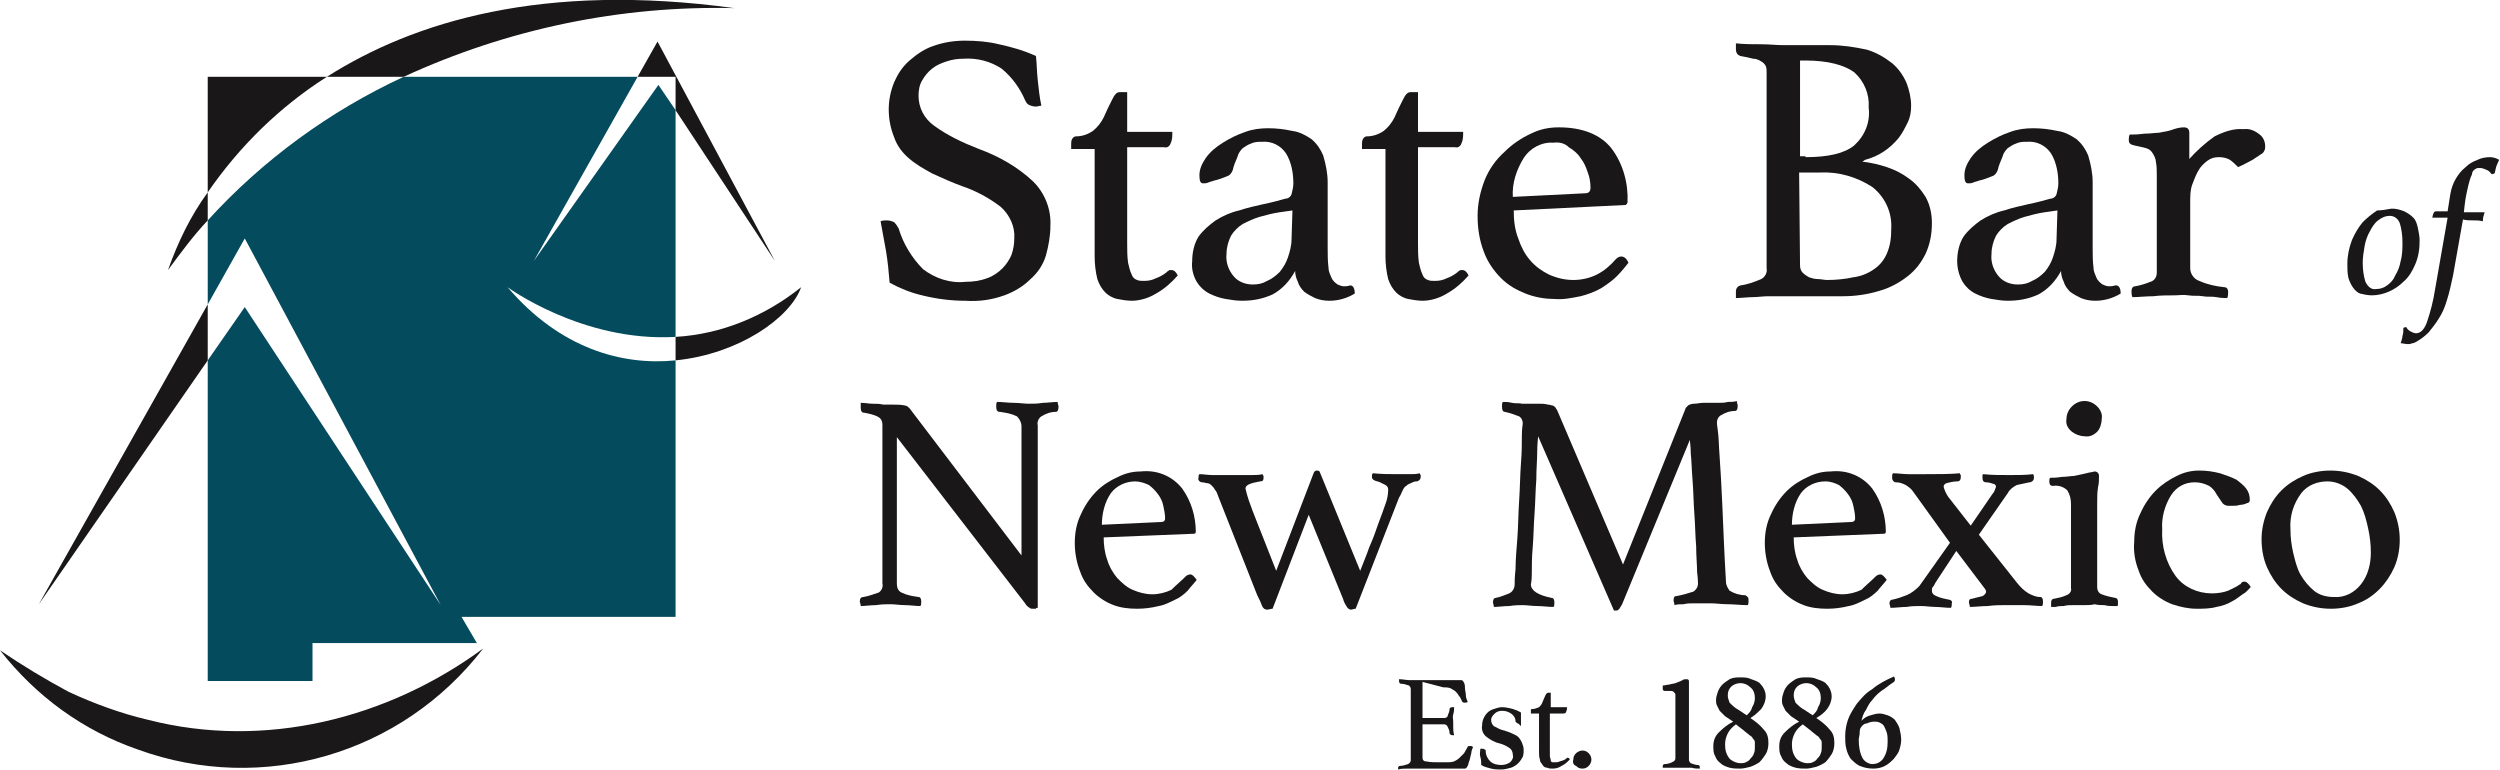 <?xml version="1.0" encoding="utf-8"?>
<!-- Generator: Adobe Illustrator 28.2.0, SVG Export Plug-In . SVG Version: 6.00 Build 0)  -->
<svg version="1.1" id="Group_1118" xmlns="http://www.w3.org/2000/svg" xmlns:xlink="http://www.w3.org/1999/xlink" x="0px" y="0px"
	 width="276.8px" height="85.2px" viewBox="0 0 276.8 85.2" style="enable-background:new 0 0 276.8 85.2;" xml:space="preserve">
<style type="text/css">
	.st0{fill:#044B5E;}
	.st1{fill:#191717;}
	.st2{fill:#1A1818;}
</style>
<g id="Group_1117">
	<path id="Path_4922" class="st0" d="M56.2,31.8c0,0,8.3,6.1,18.6,5.5V12.2l-1.9-2.8L59.1,28.9L70.6,8.5H44.7
		c-8.2,3.8-15.6,9.2-21.7,15.9v9.3l4.1-7.3l21.7,40.6L27.1,34L23,39.9v35.5h11.6v-4.2h18.2l-1.7-2.9h23.7V39.9
		C68.9,40.5,62,38.6,56.2,31.8"/>
	<path id="Path_4923" class="st1" d="M36.2,8.5H23v12.8C26.5,16.2,31,11.8,36.2,8.5"/>
	<path id="Path_4924" class="st1" d="M18.6,29.9c1.4-1.9,2.8-3.8,4.4-5.5v-3.1C21.1,23.9,19.7,26.8,18.6,29.9"/>
	<path id="Path_4925" class="st1" d="M81.3,0.9C60.1-2,45.8,2.4,36.2,8.5h8.5C56.2,3.2,68.7,0.6,81.3,0.9"/>
	<path id="Path_4926" class="st1" d="M74.8,12.2l11,16.7l-13-24.3l-2.2,3.9h4.2V12.2z"/>
	<path id="Path_4927" class="st1" d="M88.7,31.8c-4,3.2-8.8,5.2-13.9,5.5v2.6C81.8,39.2,87.5,35.2,88.7,31.8"/>
	<path id="Path_4928" class="st1" d="M4.3,66.9l18.7-27v-6.2L4.3,66.9z"/>
	<path id="Path_4929" class="st1" d="M157.5,75.5v4h2.4c0.2,0,0.4-0.1,0.4-0.3c0.1-0.2,0.2-0.5,0.2-0.7c0-0.1,0.1-0.2,0.3-0.2
		c0,0,0.1,0,0.1,0c0.1,0,0.1,0,0.1,0c0,0.2,0,0.5-0.1,0.8s0,0.5,0,0.8c0,0.2,0,0.4,0,0.6s0,0.5,0.1,0.9c-0.1,0-0.2,0-0.2,0
		c-0.1,0-0.3-0.1-0.3-0.2c0-0.3-0.1-0.5-0.2-0.7c-0.1-0.2-0.2-0.3-0.4-0.3h-2.4v3.7c0,0.2,0.1,0.4,0.4,0.4c0.5,0.1,0.9,0.1,1.4,0.1
		h0.9c0.3,0,0.5,0,0.8-0.1c0.2-0.1,0.4-0.2,0.6-0.4c0.2-0.2,0.3-0.3,0.5-0.5c0.1-0.2,0.3-0.5,0.4-0.7c0-0.1,0.1-0.1,0.2-0.1
		c0.1,0,0.1,0,0.2,0c0.1,0,0.1,0.1,0.2,0.1c-0.1,0.2-0.2,0.5-0.2,0.7c-0.1,0.3-0.1,0.5-0.2,0.8c-0.1,0.2-0.1,0.4-0.2,0.6
		c-0.1,0.2-0.2,0.3-0.3,0.3c-0.1,0-0.2,0-0.4,0s-0.3,0-0.5,0s-0.4,0-0.6,0s-0.3,0-0.5,0h-3.4c-0.3,0-0.6,0-1,0s-0.7,0-1,0.1
		c0-0.1,0-0.2,0-0.2c0-0.1,0.1-0.2,0.2-0.2c0.3,0,0.6-0.1,0.9-0.2c0.2-0.1,0.3-0.3,0.3-0.4v-7.9c0-0.2-0.1-0.3-0.2-0.4
		c-0.3-0.1-0.6-0.2-0.9-0.2c-0.1,0-0.2-0.1-0.2-0.3c0,0,0-0.1,0-0.1c0,0,0-0.1,0-0.1c0.4,0,0.8,0.1,1.1,0.1c0.3,0,0.6,0,0.8,0h3.1
		c0.5,0,0.9,0,1.2,0s0.6,0,0.7,0c0.1,0,0.2,0.1,0.3,0.3c0.1,0.2,0.1,0.4,0.1,0.6c0,0.2,0.1,0.5,0.1,0.8c0,0.2,0.1,0.5,0.2,0.7
		c-0.1,0.1-0.2,0.1-0.3,0.1c-0.1,0-0.2,0-0.3-0.1c-0.1-0.2-0.2-0.5-0.4-0.7c-0.1-0.2-0.2-0.3-0.4-0.5c-0.2-0.1-0.3-0.2-0.5-0.3
		c-0.3-0.1-0.5-0.1-0.8-0.1L157.5,75.5z"/>
	<path id="Path_4930" class="st1" d="M168.1,80.1c-0.1,0-0.1,0-0.2-0.1c0,0-0.1-0.1-0.1-0.1c0-0.4-0.2-0.7-0.5-0.9
		c-0.3-0.2-0.6-0.3-1-0.3c-0.3,0-0.6,0.1-0.8,0.3c-0.2,0.2-0.4,0.4-0.4,0.7c0,0.3,0.1,0.5,0.3,0.7c0.4,0.2,0.7,0.4,1.2,0.5
		c0.3,0.1,0.6,0.2,0.8,0.3c0.2,0.1,0.5,0.2,0.7,0.4c0.2,0.2,0.3,0.4,0.4,0.6c0.1,0.3,0.2,0.5,0.2,0.8c0,0.3,0,0.5-0.1,0.8
		c-0.1,0.2-0.3,0.5-0.5,0.7c-0.2,0.2-0.5,0.4-0.8,0.5c-0.4,0.1-0.7,0.2-1.1,0.2c-0.4,0-0.7,0-1.1-0.1c-0.4-0.1-0.8-0.2-1.1-0.4
		c0-0.3,0-0.6-0.1-0.9s0-0.6,0-0.9h0.2c0.1,0,0.2,0,0.3,0.1c0.1,0,0.1,0.1,0.1,0.2c0,0.4,0.2,0.8,0.5,1.1c0.3,0.3,0.8,0.4,1.2,0.4
		c0.4,0,0.7-0.1,1-0.3c0.2-0.2,0.4-0.5,0.3-0.8c0-0.3-0.1-0.6-0.4-0.8c-0.3-0.2-0.7-0.4-1.1-0.5c-0.5-0.1-1-0.4-1.4-0.7
		c-0.4-0.3-0.6-0.8-0.5-1.3c0-0.5,0.2-1,0.6-1.4c0.2-0.2,0.4-0.3,0.7-0.4c0.3-0.1,0.6-0.2,0.9-0.2c0.4,0,0.8,0.1,1.2,0.2
		c0.3,0.1,0.6,0.2,0.9,0.4c0,0.1,0,0.2,0,0.3s0,0.2,0,0.4s0,0.3,0,0.4s0,0.2,0,0.4L168.1,80.1z"/>
	<path id="Path_4931" class="st1" d="M173.4,84c0,0,0.1-0.1,0.1-0.1c0,0,0.1,0,0.1,0c0.1,0,0.2,0.1,0.2,0.2
		c-0.3,0.3-0.5,0.5-0.9,0.7c-0.3,0.2-0.6,0.3-1,0.3c-0.2,0-0.4,0-0.6-0.1c-0.2,0-0.4-0.1-0.5-0.3c-0.1-0.2-0.3-0.3-0.3-0.6
		c-0.1-0.3-0.1-0.6-0.1-0.9V79h-0.9v-0.2c0-0.1,0-0.1,0-0.2c0-0.1,0.1-0.1,0.2-0.1c0.2,0,0.5-0.1,0.7-0.2c0.2-0.2,0.3-0.3,0.4-0.6
		c0.1-0.2,0.2-0.5,0.3-0.7s0.2-0.3,0.3-0.3h0.3v1.6h1.8c0,0.2,0,0.3-0.1,0.5c0,0.1-0.1,0.2-0.3,0.2h-1.5v3.9c0,0.3,0,0.5,0,0.8
		c0,0.2,0.1,0.3,0.1,0.5c0,0.1,0.1,0.2,0.2,0.2c0.1,0,0.2,0,0.3,0c0.2,0,0.3,0,0.5-0.1C173.1,84.2,173.3,84.1,173.4,84"/>
	<path id="Path_4932" class="st1" d="M174.2,84.1c0-0.3,0.1-0.5,0.3-0.7c0.2-0.2,0.5-0.3,0.7-0.3c0.3,0,0.5,0.1,0.7,0.3
		c0.4,0.4,0.4,1,0,1.4c-0.2,0.2-0.4,0.3-0.7,0.3c-0.3,0-0.5-0.1-0.7-0.3C174.2,84.7,174.1,84.4,174.2,84.1"/>
	<path id="Path_4933" class="st1" d="M184.1,85c0-0.1,0-0.2,0-0.2c0-0.1,0.1-0.2,0.2-0.2c0.3,0,0.7-0.1,1-0.3
		c0.2-0.1,0.2-0.3,0.2-0.4v-6.6c0-0.1,0-0.3,0-0.4c0-0.1-0.1-0.2-0.2-0.3c-0.1-0.1-0.2-0.1-0.4-0.1c-0.2,0-0.4,0-0.6,0
		c-0.1,0-0.2-0.1-0.2-0.2c0,0,0-0.1,0-0.2c0-0.1,0-0.1,0-0.2c0.2,0,0.5-0.1,0.7-0.1c0.3-0.1,0.6-0.1,0.8-0.2
		c0.3-0.1,0.5-0.2,0.7-0.3c0.1-0.1,0.3-0.1,0.5-0.1c0.1,0,0.2,0.1,0.2,0.2c0,0,0,0,0,0.1c0,0.2,0,0.5,0,0.7c0,0.3,0,0.6,0,0.9v7
		c0,0.2,0.1,0.3,0.2,0.4c0.3,0.1,0.5,0.2,0.8,0.2c0.1,0,0.2,0.1,0.2,0.2c0,0.1,0,0.2,0,0.2c-0.3,0-0.6,0-0.9-0.1c-0.3,0-0.6,0-0.9,0
		c-0.1,0-0.3,0-0.5,0s-0.4,0-0.6,0s-0.4,0-0.6,0S184.2,85,184.1,85"/>
	<path id="Path_4934" class="st1" d="M193.8,79.5c0.6,0.4,1.1,0.8,1.5,1.3c0.4,0.4,0.5,0.9,0.5,1.5c0,0.4-0.1,0.9-0.3,1.2
		c-0.2,0.3-0.4,0.6-0.7,0.9c-0.3,0.2-0.7,0.4-1,0.5c-0.4,0.1-0.8,0.2-1.1,0.2c-0.4,0-0.8,0-1.2-0.1c-0.3-0.1-0.7-0.2-1-0.5
		c-0.3-0.2-0.5-0.5-0.6-0.8c-0.2-0.3-0.2-0.7-0.2-1.1c0-0.6,0.2-1.1,0.6-1.5c0.5-0.5,1-0.9,1.6-1.2c-0.3-0.2-0.6-0.4-0.9-0.6
		c-0.2-0.2-0.4-0.4-0.6-0.6c-0.1-0.2-0.2-0.4-0.3-0.6c-0.1-0.2-0.1-0.4-0.1-0.6c0-0.3,0.1-0.6,0.2-0.9c0.1-0.3,0.3-0.6,0.5-0.8
		c0.2-0.2,0.5-0.4,0.8-0.6c0.4-0.2,0.8-0.2,1.2-0.2c0.4,0,0.8,0,1.2,0.2c0.3,0.1,0.6,0.2,0.9,0.4c0.4,0.4,0.7,0.9,0.7,1.5
		c0,0.5-0.2,1-0.5,1.4C194.6,78.9,194.3,79.2,193.8,79.5 M192.2,80.2c-0.4,0.3-0.7,0.6-0.9,1c-0.2,0.4-0.3,0.8-0.3,1.2
		c0,0.6,0.1,1.1,0.5,1.6c0.3,0.3,0.8,0.5,1.2,0.5c0.2,0,0.4,0,0.6-0.1c0.2-0.1,0.4-0.2,0.5-0.4c0.2-0.2,0.3-0.3,0.4-0.6
		c0.1-0.2,0.1-0.5,0.1-0.7c0-0.2,0-0.3,0-0.5c0-0.2-0.1-0.3-0.2-0.4c-0.1-0.2-0.2-0.3-0.4-0.4c-0.2-0.2-0.4-0.3-0.6-0.5L192.2,80.2z
		 M193.4,79.2c0.3-0.3,0.5-0.5,0.6-0.9c0.2-0.3,0.3-0.7,0.3-1c0-0.4-0.1-0.9-0.5-1.2c-0.6-0.6-1.5-0.6-2.1-0.1
		c-0.3,0.3-0.4,0.6-0.4,1c0,0.3,0.1,0.5,0.2,0.8c0.3,0.3,0.6,0.6,1,0.8L193.4,79.2z"/>
	<path id="Path_4935" class="st1" d="M201.1,79.5c0.6,0.4,1.1,0.8,1.5,1.3c0.4,0.4,0.5,0.9,0.5,1.5c0,0.4-0.1,0.9-0.3,1.2
		c-0.2,0.3-0.4,0.6-0.7,0.9c-0.3,0.2-0.7,0.4-1,0.5c-0.4,0.1-0.8,0.2-1.1,0.2c-0.4,0-0.8,0-1.2-0.1c-0.3-0.1-0.7-0.2-1-0.5
		c-0.3-0.2-0.5-0.5-0.6-0.8c-0.2-0.3-0.2-0.7-0.2-1.1c0-0.6,0.2-1.1,0.6-1.5c0.5-0.5,1-0.9,1.6-1.2c-0.3-0.2-0.6-0.4-0.9-0.6
		c-0.2-0.2-0.4-0.4-0.6-0.6c-0.1-0.2-0.2-0.4-0.3-0.6c-0.1-0.2-0.1-0.4-0.1-0.6c0-0.3,0.1-0.6,0.2-0.9c0.1-0.3,0.3-0.6,0.5-0.8
		c0.2-0.2,0.5-0.4,0.8-0.6c0.4-0.2,0.8-0.2,1.2-0.2c0.4,0,0.8,0,1.2,0.2c0.3,0.1,0.6,0.2,0.9,0.4c0.4,0.4,0.7,0.9,0.7,1.5
		c0,0.5-0.2,1-0.5,1.4C202,78.9,201.6,79.2,201.1,79.5 M199.6,80.2c-0.4,0.3-0.7,0.6-0.9,1c-0.2,0.4-0.3,0.8-0.3,1.2
		c0,0.6,0.1,1.1,0.5,1.6c0.3,0.3,0.8,0.5,1.2,0.5c0.2,0,0.4,0,0.6-0.1c0.2-0.1,0.4-0.2,0.5-0.4c0.2-0.2,0.3-0.3,0.4-0.6
		c0.1-0.2,0.1-0.5,0.1-0.7c0-0.2,0-0.3,0-0.5c0-0.2-0.1-0.3-0.2-0.4c-0.1-0.2-0.2-0.3-0.4-0.4c-0.2-0.2-0.4-0.3-0.6-0.5L199.6,80.2z
		 M200.7,79.2c0.3-0.3,0.5-0.5,0.6-0.9c0.2-0.3,0.3-0.7,0.3-1c0-0.4-0.1-0.9-0.5-1.2c-0.6-0.6-1.5-0.6-2.1-0.1
		c-0.3,0.3-0.4,0.6-0.4,1c0,0.3,0.1,0.5,0.2,0.8c0.3,0.3,0.6,0.6,1,0.8L200.7,79.2z"/>
	<path id="Path_4936" class="st1" d="M206.1,79.8c0.3-0.3,0.6-0.5,1-0.6c0.3-0.1,0.7-0.2,1-0.2c0.3,0,0.6,0.1,0.9,0.2
		c0.3,0.1,0.6,0.3,0.8,0.5c0.2,0.3,0.4,0.6,0.5,0.9c0.1,0.4,0.2,0.9,0.2,1.3c0,0.4-0.1,0.8-0.2,1.1c-0.1,0.4-0.4,0.7-0.6,1
		c-0.3,0.3-0.6,0.6-1,0.8c-0.4,0.2-0.8,0.3-1.3,0.3c-0.5,0-1-0.1-1.5-0.3c-0.4-0.2-0.7-0.5-1-0.8c-0.2-0.3-0.4-0.7-0.5-1.2
		c-0.1-0.4-0.1-0.8-0.1-1.3c0-0.6,0.1-1.2,0.3-1.8c0.2-0.6,0.6-1.2,1-1.8c0.5-0.6,1-1.2,1.7-1.6c0.7-0.6,1.5-1,2.4-1.4
		c0,0.1,0.1,0.1,0.1,0.2c0,0.1,0,0.1,0,0.2c0,0.1-0.1,0.2-0.1,0.2c-0.5,0.3-0.9,0.7-1.4,1c-0.4,0.3-0.7,0.6-1,1
		c-0.3,0.3-0.5,0.7-0.7,1.1C206.3,79,206.2,79.4,206.1,79.8 M206,80.6c-0.1,0.2-0.1,0.4-0.1,0.6c0,0.2-0.1,0.5-0.1,0.7
		c0,0.7,0.1,1.4,0.4,2c0.2,0.4,0.7,0.7,1.1,0.7c0.5,0,0.9-0.2,1.2-0.6c0.4-0.6,0.5-1.2,0.5-1.9c0-0.3,0-0.7-0.1-1
		c-0.1-0.3-0.2-0.5-0.3-0.7c-0.1-0.2-0.3-0.3-0.5-0.4c-0.2-0.1-0.4-0.1-0.6-0.1c-0.3,0-0.6,0.1-0.8,0.2
		C206.4,80.1,206.2,80.3,206,80.6"/>
	<path id="Path_4937" class="st1" d="M115.3,11.7c-0.2,0-0.4,0.1-0.6,0.1c-0.3,0-0.6-0.1-0.8-0.2c-0.2-0.1-0.3-0.3-0.4-0.5
		c-0.6-1.4-1.5-2.6-2.6-3.5c-1.2-0.8-2.7-1.2-4.2-1.1c-0.7,0-1.3,0.1-1.9,0.3c-0.6,0.2-1.1,0.4-1.6,0.8c-0.5,0.4-0.8,0.8-1.1,1.3
		c-0.3,0.5-0.4,1.1-0.4,1.7c0,1.3,0.6,2.5,1.7,3.3c1.5,1.1,3.2,1.9,5,2.6c2.2,0.8,4.3,2,6,3.6c1.3,1.3,2,3.1,1.9,4.9
		c0,1.1-0.2,2.2-0.5,3.3c-0.3,1-0.9,1.9-1.7,2.6c-0.8,0.8-1.8,1.4-2.9,1.8c-1.4,0.5-2.8,0.7-4.3,0.6c-1.6,0-3.2-0.2-4.8-0.6
		c-1.3-0.3-2.5-0.8-3.6-1.4c-0.1-1.2-0.2-2.3-0.4-3.5c-0.2-1.1-0.4-2.2-0.6-3.3c0.2-0.1,0.5-0.1,0.7-0.1c0.3,0,0.6,0.1,0.8,0.2
		c0.2,0.2,0.4,0.5,0.5,0.7c0.5,1.7,1.5,3.3,2.7,4.5c1.3,1,3,1.6,4.7,1.4c0.8,0,1.6-0.1,2.4-0.4c0.6-0.2,1.2-0.6,1.7-1.1
		c0.4-0.4,0.8-1,1-1.5c0.2-0.6,0.3-1.2,0.3-1.8c0.1-1.3-0.5-2.6-1.5-3.5c-1.3-1-2.8-1.8-4.3-2.3c-1.1-0.4-2.2-0.9-3.3-1.4
		c-0.9-0.5-1.8-1-2.6-1.7c-0.7-0.6-1.3-1.4-1.6-2.3c-0.4-1-0.6-2-0.6-3.1c0-1,0.2-2,0.6-3c0.4-0.9,0.9-1.7,1.7-2.4
		c0.8-0.7,1.7-1.3,2.6-1.6c1.1-0.4,2.3-0.6,3.5-0.6c1.3,0,2.6,0.1,3.8,0.4c1.4,0.3,2.8,0.7,4.1,1.3c0.1,0.9,0.1,1.8,0.2,2.7
		S115.1,10.8,115.3,11.7"/>
	<path id="Path_4938" class="st1" d="M129.1,30.2c0.1-0.1,0.2-0.2,0.4-0.3c0.1,0,0.2,0,0.2,0c0.3,0,0.5,0.2,0.7,0.6
		c-0.7,0.8-1.5,1.5-2.4,2c-0.8,0.5-1.8,0.8-2.7,0.8c-0.5,0-1.1-0.1-1.6-0.2c-0.5-0.1-1-0.4-1.3-0.7c-0.4-0.4-0.7-0.9-0.9-1.5
		c-0.2-0.8-0.3-1.7-0.3-2.5V16.5h-2.6V16c0-0.2,0-0.4,0.1-0.6c0.1-0.2,0.3-0.3,0.4-0.3c0.7,0,1.3-0.2,1.9-0.6
		c0.5-0.4,0.9-0.9,1.2-1.5c0.3-0.7,0.6-1.3,0.9-1.9c0.3-0.6,0.5-0.9,0.9-0.9h0.8v4.4h5c0,0.5,0,0.9-0.2,1.3
		c-0.1,0.3-0.4,0.5-0.7,0.4h-4.1v10.6c0,0.7,0,1.5,0.1,2.2c0.1,0.4,0.2,0.9,0.4,1.3c0.1,0.3,0.3,0.5,0.6,0.6
		c0.2,0.1,0.5,0.1,0.8,0.1c0.5,0,0.9-0.1,1.3-0.3C128.3,30.7,128.7,30.5,129.1,30.2"/>
	<path id="Path_4939" class="st1" d="M149.5,31.6c0.3,0,0.5,0.3,0.5,0.9c-0.8,0.5-1.8,0.8-2.8,0.8c-0.6,0-1.1-0.1-1.6-0.3
		c-0.4-0.2-0.8-0.4-1.2-0.7c-0.3-0.3-0.6-0.7-0.7-1.1c-0.2-0.4-0.3-0.8-0.3-1.2c-0.6,1.1-1.4,2-2.5,2.6c-1.1,0.5-2.2,0.7-3.4,0.7
		c-0.6,0-1.2-0.1-1.8-0.2c-0.6-0.1-1.2-0.3-1.8-0.6c-0.6-0.3-1.1-0.8-1.4-1.3c-0.4-0.7-0.6-1.5-0.5-2.3c0-0.9,0.2-1.9,0.7-2.7
		c0.5-0.7,1.2-1.3,1.9-1.8c0.8-0.5,1.7-0.9,2.6-1.1c0.9-0.3,1.8-0.5,2.7-0.7c0.5-0.1,0.9-0.2,1.3-0.3c0.4-0.1,0.7-0.2,1.1-0.3
		c0.3,0,0.6-0.2,0.7-0.5c0.1-0.4,0.2-0.8,0.2-1.2c0-1.1-0.2-2.3-0.8-3.3c-0.6-0.9-1.6-1.4-2.7-1.3c-0.4,0-0.8,0-1.2,0.2
		c-0.3,0.1-0.6,0.3-0.9,0.5c-0.3,0.3-0.5,0.6-0.6,1c-0.2,0.5-0.4,0.9-0.5,1.4c-0.1,0.3-0.3,0.6-0.6,0.7c-0.5,0.2-1,0.4-1.5,0.5
		c-0.2,0.1-0.4,0.1-0.6,0.2c-0.2,0.1-0.4,0.1-0.6,0.1c-0.3,0-0.4-0.3-0.4-0.9c0-0.7,0.3-1.3,0.7-1.9c0.5-0.7,1.1-1.2,1.9-1.7
		c0.8-0.5,1.6-0.9,2.5-1.2c0.8-0.3,1.7-0.4,2.5-0.4c0.9,0,1.8,0.1,2.7,0.3c0.8,0.1,1.5,0.5,2.1,0.9c0.6,0.5,1,1.1,1.3,1.8
		c0.3,1,0.5,2,0.5,3v7.3c0,0.7,0,1.4,0.1,2.2c0,0.4,0.2,0.7,0.3,1c0.1,0.3,0.4,0.6,0.7,0.8c0.2,0.1,0.5,0.2,0.7,0.2
		c0.2,0,0.4,0,0.7-0.1C149.3,31.6,149.4,31.6,149.5,31.6 M143.1,23.3l-1.4,0.2c-0.7,0.1-1.5,0.3-2.2,0.5c-0.7,0.2-1.3,0.5-1.9,0.8
		c-0.5,0.3-1,0.8-1.3,1.3c-0.3,0.6-0.5,1.3-0.5,2c-0.1,0.9,0.2,1.8,0.8,2.5c0.5,0.6,1.3,0.9,2.1,0.9c0.6,0,1.1-0.1,1.6-0.4
		c0.5-0.2,1-0.6,1.4-1c0.4-0.5,0.7-1,0.9-1.6c0.2-0.6,0.4-1.3,0.4-2L143.1,23.3z"/>
	<path id="Path_4940" class="st1" d="M161.3,30.2c0.1-0.1,0.2-0.2,0.4-0.3c0.1,0,0.2,0,0.2,0c0.3,0,0.5,0.2,0.7,0.6
		c-0.7,0.8-1.5,1.5-2.4,2c-0.8,0.5-1.8,0.8-2.7,0.8c-0.5,0-1.1-0.1-1.6-0.2c-0.5-0.1-1-0.4-1.3-0.7c-0.4-0.4-0.7-0.9-0.9-1.5
		c-0.2-0.8-0.3-1.7-0.3-2.5V16.5h-2.6V16c0-0.2,0-0.4,0.1-0.6c0.1-0.2,0.3-0.3,0.4-0.3c0.7,0,1.3-0.2,1.9-0.6
		c0.5-0.4,0.9-0.9,1.2-1.5c0.3-0.7,0.6-1.3,0.9-1.9c0.3-0.6,0.5-0.9,0.9-0.9h0.8v4.4h5c0,0.5,0,0.9-0.2,1.3
		c-0.1,0.3-0.4,0.5-0.7,0.4h-4.1v10.6c0,0.7,0,1.5,0.1,2.2c0.1,0.4,0.2,0.9,0.4,1.3c0.1,0.3,0.3,0.5,0.6,0.6
		c0.2,0.1,0.5,0.1,0.8,0.1c0.5,0,0.9-0.1,1.3-0.3C160.5,30.7,160.9,30.5,161.3,30.2"/>
	<path id="Path_4941" class="st1" d="M178.9,28.7c0.2-0.2,0.4-0.3,0.6-0.3c0.3,0,0.6,0.2,0.8,0.7c-0.4,0.5-0.8,1-1.3,1.5
		c-0.5,0.5-1.1,0.9-1.7,1.3c-0.7,0.4-1.5,0.7-2.3,0.9c-1,0.2-2,0.4-2.9,0.3c-1.1,0-2.2-0.2-3.2-0.6c-1-0.4-1.9-0.9-2.7-1.7
		c-0.8-0.8-1.5-1.8-1.9-2.9c-0.5-1.3-0.7-2.6-0.7-4c0-1.4,0.3-2.7,0.8-4c0.5-1.2,1.2-2.2,2.2-3.1c0.8-0.8,1.8-1.5,2.9-2
		c1-0.5,2-0.7,3.1-0.7c2.6,0,4.6,0.8,5.8,2.3c1.3,1.7,1.9,3.9,1.8,6c0,0.1-0.1,0.2-0.2,0.3c0,0,0,0-0.1,0l-12.3,0.6
		c0,1,0.1,2.1,0.5,3.1c0.3,0.9,0.7,1.7,1.3,2.4c0.6,0.7,1.3,1.2,2.1,1.6c0.9,0.4,1.8,0.6,2.7,0.6c0.9,0,1.8-0.2,2.6-0.6
		C177.6,30,178.3,29.4,178.9,28.7 M172,15.8c-1.3-0.1-2.6,0.6-3.3,1.7c-0.8,1.3-1.3,2.8-1.2,4.3l8-0.4c0.4,0,0.6-0.2,0.6-0.6
		c0-0.6-0.1-1.2-0.3-1.7c-0.2-0.6-0.4-1.1-0.8-1.6c-0.3-0.5-0.8-0.9-1.3-1.2C173.3,15.9,172.7,15.7,172,15.8"/>
	<path id="Path_4942" class="st1" d="M206.2,17.9c0.9,0.1,1.8,0.3,2.7,0.6c0.9,0.3,1.7,0.7,2.5,1.3c0.7,0.5,1.3,1.2,1.8,2
		c0.5,0.9,0.7,1.9,0.7,2.9c0,1.2-0.2,2.3-0.7,3.4c-0.5,1-1.1,1.8-2,2.5c-0.9,0.7-2,1.3-3.1,1.6c-1.3,0.4-2.7,0.6-4,0.6h-6.7
		c-0.5,0-1,0-1.6,0c-0.6,0-1.2,0.1-1.7,0.1c-0.6,0-1.3,0.1-1.9,0.1c0-0.1,0-0.2,0-0.3c0-0.1,0-0.1,0-0.2v-0.2c0-0.4,0.2-0.6,0.5-0.7
		c0.8-0.1,1.6-0.4,2.3-0.7c0.4-0.2,0.7-0.7,0.6-1.2V8c0-0.2,0-0.5-0.1-0.7c-0.1-0.2-0.3-0.4-0.5-0.5c-0.3-0.2-0.6-0.3-0.9-0.3
		c-0.4-0.1-0.8-0.2-1.4-0.3c-0.3-0.1-0.5-0.3-0.5-0.8c0-0.1,0-0.2,0-0.3c0-0.1,0-0.2,0-0.3c0.9,0.1,1.8,0.1,2.7,0.1
		c1,0,1.8,0.1,2.5,0.1h5.2c1.4,0,2.7,0.2,4.1,0.5c1,0.3,1.9,0.8,2.8,1.5c0.7,0.6,1.2,1.3,1.6,2.2c0.3,0.8,0.5,1.7,0.5,2.5
		c0,0.7-0.1,1.3-0.4,1.9c-0.3,0.6-0.6,1.2-1,1.7c-1,1.2-2.2,2-3.7,2.4L206.2,17.9z M199.9,17.4c2.5,0,4.3-0.4,5.4-1.3
		c1.2-1.1,1.8-2.6,1.6-4.2c0.1-1.5-0.5-2.9-1.6-3.9c-1.1-0.8-2.9-1.3-5.4-1.3h-0.6v10.6H199.9z M199.3,29.4c0,0.3,0.1,0.6,0.3,0.8
		c0.2,0.2,0.5,0.4,0.7,0.5c0.3,0.1,0.6,0.2,1,0.2c0.3,0,0.7,0.1,1,0.1c1,0,2-0.1,2.9-0.3c0.8-0.1,1.6-0.4,2.3-0.9
		c0.6-0.4,1.1-1,1.4-1.7c0.4-0.9,0.5-1.8,0.5-2.8c0.1-1.8-0.7-3.5-2.1-4.6c-1.7-1.1-3.7-1.7-5.8-1.6h-2.3L199.3,29.4z"/>
	<path id="Path_4943" class="st1" d="M234.3,31.6c0.3,0,0.5,0.3,0.5,0.9c-0.8,0.5-1.8,0.8-2.8,0.8c-0.6,0-1.1-0.1-1.6-0.3
		c-0.4-0.2-0.8-0.4-1.2-0.7c-0.3-0.3-0.6-0.7-0.7-1.1c-0.2-0.4-0.3-0.8-0.3-1.2c-0.6,1.1-1.4,2-2.5,2.6c-1.1,0.5-2.2,0.7-3.4,0.7
		c-0.6,0-1.2-0.1-1.8-0.2c-0.6-0.1-1.2-0.3-1.8-0.6c-0.6-0.3-1.1-0.8-1.4-1.3c-0.4-0.7-0.6-1.5-0.6-2.3c0-0.9,0.2-1.9,0.7-2.7
		c0.5-0.7,1.2-1.3,1.9-1.8c0.8-0.5,1.7-0.9,2.6-1.1c0.9-0.3,1.8-0.5,2.7-0.7c0.5-0.1,0.9-0.2,1.3-0.3c0.4-0.1,0.7-0.2,1.1-0.3
		c0.3,0,0.6-0.2,0.7-0.5c0.1-0.4,0.2-0.8,0.2-1.2c0-1.1-0.2-2.3-0.8-3.3c-0.6-0.9-1.6-1.4-2.7-1.3c-0.4,0-0.8,0-1.2,0.2
		c-0.3,0.1-0.6,0.3-0.9,0.5c-0.3,0.3-0.5,0.6-0.6,1c-0.2,0.5-0.4,0.9-0.5,1.4c-0.1,0.3-0.3,0.6-0.6,0.7c-0.5,0.2-1,0.4-1.5,0.5
		c-0.2,0.1-0.4,0.1-0.6,0.2c-0.2,0.1-0.4,0.1-0.6,0.1c-0.3,0-0.4-0.3-0.4-0.9c0-0.7,0.3-1.3,0.7-1.9c0.5-0.7,1.1-1.2,1.9-1.7
		c0.8-0.5,1.6-0.9,2.5-1.2c0.8-0.3,1.7-0.4,2.5-0.4c0.9,0,1.8,0.1,2.7,0.3c0.8,0.1,1.5,0.5,2.1,0.9c0.6,0.5,1,1.1,1.3,1.8
		c0.3,1,0.5,2,0.5,3v7.3c0,0.7,0,1.4,0.1,2.2c0,0.4,0.2,0.7,0.3,1c0.1,0.3,0.4,0.6,0.7,0.8c0.2,0.1,0.5,0.2,0.7,0.2
		c0.2,0,0.4,0,0.7-0.1C234,31.6,234.1,31.6,234.3,31.6 M227.8,23.3l-1.4,0.2c-0.7,0.1-1.5,0.3-2.2,0.5c-0.7,0.2-1.3,0.5-1.9,0.8
		c-0.5,0.3-1,0.8-1.3,1.3c-0.3,0.6-0.5,1.3-0.5,2c-0.1,0.9,0.2,1.8,0.8,2.5c0.5,0.6,1.3,0.9,2.1,0.9c0.6,0,1.1-0.1,1.6-0.4
		c0.5-0.2,1-0.6,1.4-1c0.4-0.5,0.7-1,0.9-1.6c0.2-0.6,0.4-1.3,0.4-2L227.8,23.3z"/>
	<path id="Path_4944" class="st1" d="M248.4,14.3c0.7-0.1,1.3,0.2,1.8,0.6c0.4,0.3,0.6,0.8,0.6,1.3c0,0.2,0,0.3-0.1,0.5
		c-0.1,0.2-0.2,0.3-0.4,0.4c-0.3,0.2-0.6,0.4-0.9,0.6c-0.4,0.2-0.9,0.5-1.6,0.8c-0.3-0.3-0.6-0.6-0.9-0.8c-0.3-0.2-0.8-0.3-1.2-0.3
		c-0.5,0-0.9,0.1-1.3,0.4c-0.4,0.3-0.8,0.7-1,1.1c-0.3,0.5-0.5,1.1-0.7,1.6c-0.2,0.6-0.2,1.3-0.2,1.9v7.3c0,0.6,0.4,1.2,1,1.4
		c0.9,0.4,1.8,0.6,2.8,0.7c0.3,0,0.4,0.3,0.4,0.5c0,0.2,0,0.5-0.1,0.7c-0.3,0-0.7,0-1.2-0.1s-1,0-1.5-0.1s-1,0-1.6-0.1s-1,0-1.5,0
		c-0.8,0-1.6,0-2.4,0.1c-0.8,0-1.6,0.1-2.3,0.1c-0.1-0.2-0.1-0.5-0.1-0.7c0-0.2,0.1-0.5,0.4-0.5c0.6-0.1,1.2-0.3,1.7-0.5
		c0.4-0.1,0.7-0.5,0.7-1V19.4c0-0.5,0-1-0.1-1.5c0-0.3-0.2-0.7-0.4-1c-0.2-0.3-0.4-0.4-0.7-0.5c-0.4-0.1-0.8-0.2-1.3-0.3
		c-0.4-0.1-0.6-0.2-0.6-0.6c0-0.2,0-0.4,0.1-0.6c0.4,0,0.9,0,1.6-0.1c0.7,0,1.2-0.1,1.6-0.1c0.6-0.1,1.2-0.2,1.7-0.4
		c0.3-0.1,0.7-0.2,1.1-0.2c0.4,0,0.6,0.2,0.6,0.6v2.9c0.8-0.9,1.8-1.8,2.8-2.5C246.2,14.6,247.3,14.2,248.4,14.3"/>
	<path id="Path_4945" class="st1" d="M113.1,61.5V47.2c0-0.4-0.2-0.8-0.5-1.1c-0.6-0.3-1.2-0.4-1.9-0.5c-0.3,0-0.4-0.2-0.4-0.6
		c0-0.2,0-0.4,0.1-0.5c0.6,0,1.2,0.1,1.8,0.1c0.6,0,1.2,0.1,1.7,0.1c0.5,0,1,0,1.6-0.1c0.5,0,1.1-0.1,1.6-0.1c0,0.2,0.1,0.4,0.1,0.5
		c0,0.4-0.1,0.6-0.3,0.6c-0.6,0-1.1,0.2-1.6,0.5c-0.3,0.2-0.5,0.6-0.4,1v20.2c-0.1,0-0.2,0-0.2,0.1c-0.1,0-0.2,0-0.3,0
		c-0.2,0-0.3,0-0.4-0.1c-0.2-0.1-0.4-0.3-0.5-0.5L99.3,48.4v16.2c0,0.4,0.1,0.8,0.5,1c0.6,0.3,1.2,0.4,1.9,0.5
		c0.2,0,0.3,0.2,0.3,0.5c0,0.2,0,0.4-0.1,0.5c-0.6,0-1.1-0.1-1.7-0.1c-0.6,0-1.1-0.1-1.6-0.1c-0.5,0-1,0-1.6,0.1
		c-0.6,0-1.2,0.1-1.7,0.1c0-0.2-0.1-0.4-0.1-0.5c0-0.3,0.1-0.5,0.4-0.5c0.6-0.1,1.1-0.3,1.7-0.5c0.3-0.2,0.5-0.6,0.4-1V47
		c0-0.3-0.1-0.6-0.4-0.8c-0.5-0.3-1.1-0.4-1.6-0.5c-0.3,0-0.4-0.2-0.4-0.6c0-0.1,0-0.2,0-0.3c0-0.1,0-0.2,0-0.2
		c0.5,0,0.9,0.1,1.3,0.1c0.4,0,0.8,0,1.2,0.1c0.4,0,0.8,0,1.1,0c0.4,0,0.9,0,1.3,0.1c0.2,0,0.4,0.2,0.5,0.3L113.1,61.5z"/>
	<path id="Path_4946" class="st1" d="M131.3,63.8c0.1-0.1,0.3-0.2,0.5-0.2c0.2,0,0.4,0.2,0.7,0.6c-0.3,0.4-0.7,0.8-1,1.2
		c-0.4,0.4-0.9,0.8-1.4,1c-0.6,0.3-1.2,0.6-1.8,0.7c-0.8,0.2-1.6,0.3-2.4,0.3c-0.9,0-1.8-0.1-2.6-0.4c-0.8-0.3-1.6-0.8-2.2-1.4
		c-0.7-0.7-1.2-1.4-1.5-2.3c-0.4-1-0.6-2.1-0.6-3.2c0-1.1,0.2-2.2,0.7-3.2c0.4-0.9,1-1.8,1.7-2.5c0.7-0.7,1.5-1.2,2.4-1.6
		c0.8-0.4,1.6-0.6,2.5-0.6c1.8-0.2,3.5,0.5,4.6,1.9c1,1.4,1.5,3.1,1.5,4.8c0,0.1-0.1,0.2-0.2,0.2c0,0,0,0-0.1,0l-9.9,0.4
		c0,0.8,0.1,1.7,0.4,2.5c0.2,0.7,0.6,1.4,1.1,2c0.5,0.5,1,1,1.7,1.3c0.7,0.3,1.4,0.5,2.2,0.5c0.7,0,1.5-0.2,2.1-0.5
		C130.2,64.8,130.8,64.3,131.3,63.8 M125.7,53.3c-1.1,0-2.1,0.5-2.7,1.3c-0.7,1-1,2.3-1,3.5l6.5-0.3c0.3,0,0.5-0.1,0.5-0.4
		c0-0.5-0.1-0.9-0.2-1.4c-0.1-0.5-0.3-0.9-0.6-1.3c-0.3-0.4-0.6-0.7-1-1C126.8,53.5,126.2,53.3,125.7,53.3"/>
	<path id="Path_4947" class="st1" d="M150.6,63.2c0.3-0.8,0.7-1.7,1-2.6c0.4-0.9,0.7-1.7,1-2.6c0.3-0.8,0.6-1.6,0.8-2.2
		c0.2-0.5,0.3-1.1,0.3-1.6c0-0.2-0.1-0.4-0.3-0.5c-0.2-0.1-0.4-0.2-0.6-0.3c-0.2-0.1-0.4-0.1-0.6-0.2c-0.2-0.1-0.3-0.2-0.3-0.4
		c0-0.2,0-0.3,0.1-0.4c1,0.1,1.9,0.1,2.9,0.1c0.5,0,0.9,0,1.2,0c0.4,0,0.7,0,1.1-0.1c0,0.1,0.1,0.2,0.1,0.2c0,0.1,0,0.1,0,0.2
		c0,0.2-0.1,0.4-0.4,0.5c0,0,0,0-0.1,0c-0.2,0-0.4,0.1-0.6,0.2c-0.2,0.1-0.3,0.1-0.5,0.3c-0.2,0.1-0.3,0.3-0.4,0.5
		c-0.1,0.2-0.2,0.5-0.4,0.8l-4.8,12.3c-0.2,0-0.4,0.1-0.5,0.1c-0.2,0-0.3-0.1-0.4-0.2c-0.2-0.3-0.4-0.6-0.5-1l-3.8-9.3l-4,10.4
		c-0.2,0-0.4,0.1-0.6,0.1c-0.3,0-0.5-0.2-0.6-0.5c-0.1-0.3-0.3-0.7-0.5-1.1L134.9,55c-0.1-0.3-0.2-0.6-0.4-0.8
		c-0.1-0.2-0.2-0.3-0.4-0.5c-0.1-0.1-0.3-0.2-0.4-0.2c-0.2,0-0.4-0.1-0.6-0.1c-0.3,0-0.5-0.3-0.4-0.5c0-0.2,0-0.3,0.1-0.4
		c0.5,0,0.9,0.1,1.5,0.1c0.5,0,1.1,0,1.6,0h1.2c0.5,0,1,0,1.4,0c0.4,0,0.9,0,1.3-0.1c0,0.1,0.1,0.2,0.1,0.2c0,0.1,0,0.1,0,0.2
		c0,0.3-0.1,0.4-0.4,0.4c-1.1,0.2-1.6,0.4-1.6,0.8c0.2,0.9,0.5,1.7,0.8,2.5l2.6,6.6l4.1-10.7c0.1-0.3,0.2-0.4,0.4-0.4
		c0.1,0,0.2,0,0.3,0.1L150.6,63.2z"/>
	<path id="Path_4948" class="st1" d="M186.6,45.3c0-0.1,0.1-0.2,0.2-0.3c0.1-0.1,0.2-0.2,0.3-0.2c0.2-0.1,0.4-0.1,0.5-0.1
		c0.3,0,0.6-0.1,1-0.1c0.2,0,0.4,0,0.7,0l1,0c0.3,0,0.7,0,1-0.1c0.4,0,0.7,0,1-0.1c0,0.2,0.1,0.4,0.1,0.5c0,0.4-0.1,0.6-0.3,0.6
		c-0.6,0-1.1,0.2-1.6,0.5c-0.3,0.2-0.4,0.5-0.4,0.8c0,0,0,0.3,0.1,0.9s0.1,1.6,0.2,2.9s0.2,3.2,0.3,5.4s0.2,5.1,0.4,8.4
		c0,0.4,0.2,0.7,0.4,1c0.5,0.3,1.1,0.5,1.7,0.5c0.1,0,0.2,0.1,0.3,0.2c0.1,0.1,0.1,0.2,0.1,0.4c0,0.2,0,0.4-0.1,0.5
		c-0.8,0-1.5-0.1-2.2-0.1s-1.3-0.1-1.8-0.1c-0.2,0-0.5,0-0.9,0l-1.1,0c-0.4,0-0.7,0-1.1,0.1c-0.4,0-0.7,0-1,0.1
		c0-0.2-0.1-0.4-0.1-0.5c0-0.4,0.1-0.5,0.3-0.5c0.6-0.1,1.3-0.3,1.9-0.5c0.3-0.2,0.5-0.5,0.5-0.9c0-0.1,0-0.5-0.1-1.3
		c0-0.8-0.1-1.7-0.1-2.8c-0.1-1.1-0.1-2.3-0.2-3.6c-0.1-1.3-0.1-2.5-0.2-3.7c-0.1-1.2-0.1-2.1-0.2-3c0-0.8-0.1-1.3-0.1-1.5
		l-7.5,18.2c-0.1,0.2-0.2,0.3-0.3,0.5c-0.1,0.1-0.2,0.2-0.3,0.2c-0.1,0-0.2,0-0.3,0l-8.4-19.3c0,0.2-0.1,0.8-0.1,1.7
		c0,0.9-0.1,1.9-0.1,3.1c-0.1,1.2-0.1,2.5-0.2,3.8c-0.1,1.3-0.1,2.6-0.2,3.7c-0.1,1.1-0.1,2.1-0.1,2.9c0,0.8-0.1,1.2-0.1,1.2
		c0,0.7,0.8,1.2,2.3,1.5c0.2,0,0.3,0.2,0.3,0.5c0,0.2,0,0.4-0.1,0.5c-0.6,0-1.2-0.1-1.8-0.1s-1.1-0.1-1.6-0.1c-0.4,0-0.9,0-1.5,0.1
		c-0.6,0-1.2,0.1-1.7,0.1c0-0.2-0.1-0.4-0.1-0.5c0-0.3,0.1-0.5,0.3-0.5c0.5-0.1,1-0.3,1.5-0.5c0.4-0.2,0.6-0.6,0.6-1
		c0-0.2,0-0.8,0.1-1.7c0-1,0.1-2.1,0.2-3.4c0.1-1.3,0.1-2.7,0.2-4.2c0.1-1.5,0.1-2.8,0.2-4.1c0.1-1.2,0.1-2.3,0.1-3.1
		s0.1-1.2,0.1-1.3c0-0.3-0.1-0.6-0.4-0.8c-0.5-0.2-1.1-0.4-1.6-0.5c-0.2,0-0.3-0.2-0.3-0.6c0-0.2,0-0.4,0.1-0.5c0.3,0,0.6,0,1,0.1
		s0.8,0,1.1,0.1l1.1,0c0.3,0,0.6,0,0.8,0c0.3,0,0.6,0,1,0.1c0.2,0,0.4,0.1,0.5,0.1c0.1,0,0.2,0.1,0.3,0.2c0.1,0.1,0.1,0.2,0.2,0.3
		l7.3,17.1L186.6,45.3z"/>
	<path id="Path_4949" class="st1" d="M207.7,63.8c0.1-0.1,0.3-0.2,0.5-0.2c0.2,0,0.4,0.2,0.7,0.6c-0.3,0.4-0.7,0.8-1,1.2
		c-0.4,0.4-0.9,0.8-1.4,1c-0.6,0.3-1.2,0.6-1.8,0.7c-0.8,0.2-1.6,0.3-2.4,0.3c-0.9,0-1.8-0.1-2.6-0.4c-0.8-0.3-1.6-0.8-2.2-1.4
		c-0.7-0.7-1.2-1.4-1.5-2.3c-0.4-1-0.6-2.1-0.6-3.2c0-1.1,0.2-2.2,0.7-3.2c0.4-0.9,1-1.8,1.7-2.5c0.7-0.7,1.5-1.2,2.4-1.6
		c0.8-0.4,1.6-0.6,2.5-0.6c1.8-0.2,3.5,0.5,4.6,1.9c1,1.4,1.5,3.1,1.5,4.8c0,0.1-0.1,0.2-0.2,0.2c0,0,0,0-0.1,0l-9.9,0.4
		c0,0.8,0.1,1.7,0.4,2.5c0.2,0.7,0.6,1.4,1.1,2c0.5,0.5,1,1,1.7,1.3c0.7,0.3,1.4,0.5,2.2,0.5c0.7,0,1.5-0.2,2.1-0.5
		C206.6,64.8,207.2,64.3,207.7,63.8 M202.1,53.3c-1.1,0-2.1,0.5-2.7,1.3c-0.7,1-1,2.3-1,3.5l6.5-0.3c0.3,0,0.5-0.1,0.5-0.4
		c0-0.5-0.1-0.9-0.2-1.4c-0.1-0.5-0.3-0.9-0.6-1.3c-0.3-0.4-0.6-0.7-1-1C203.2,53.5,202.7,53.3,202.1,53.3"/>
	<path id="Path_4950" class="st1" d="M211.8,54.4c-0.2-0.3-0.5-0.5-0.8-0.7c-0.4-0.2-0.7-0.3-1.1-0.3c-0.2,0-0.4-0.2-0.4-0.5
		c0,0,0,0,0,0c0-0.1,0-0.1,0-0.2c0-0.1,0-0.2,0.1-0.3c0.6,0,1.1,0.1,1.7,0.1c0.6,0,1.2,0,1.9,0c1.4,0,2.7,0,3.8-0.1
		c0,0.1,0,0.1,0.1,0.2c0,0.1,0,0.1,0,0.2c0,0.3-0.1,0.5-0.4,0.5c-0.4,0-0.8,0.1-1.2,0.2c-0.2,0.1-0.3,0.2-0.3,0.4
		c0.1,0.4,0.3,0.8,0.5,1.1l2.5,3.2l2.4-3.5c0.2-0.2,0.3-0.5,0.4-0.8c0-0.1-0.1-0.3-0.2-0.3c-0.3-0.1-0.6-0.2-0.9-0.2
		c-0.3,0-0.4-0.2-0.4-0.5c0-0.1,0-0.1,0-0.2c0-0.1,0-0.2,0.1-0.2c0.9,0.1,1.9,0.1,2.9,0.1c0.9,0,1.8,0,2.6-0.1
		c0.1,0.1,0.1,0.3,0.1,0.4c0,0.2-0.1,0.4-0.4,0.5c0,0,0,0-0.1,0c-0.5,0.1-0.9,0.2-1.4,0.3c-0.4,0.2-0.8,0.5-1,0.9l-3.2,4.6l4.2,5.3
		c0.4,0.5,0.8,0.9,1.3,1.2c0.4,0.2,0.8,0.4,1.3,0.4c0.2,0,0.3,0.2,0.3,0.5c0,0.2,0,0.4-0.1,0.5c-0.6,0-1.3-0.1-2-0.1
		S222.6,67,222,67c-0.5,0-1.2,0-1.9,0.1c-0.7,0-1.4,0.1-2,0.1c0-0.2-0.1-0.4-0.1-0.5c0-0.3,0.1-0.4,0.3-0.4c0.4-0.1,0.8-0.2,1.2-0.3
		c0.2-0.1,0.4-0.3,0.4-0.5c0-0.1-0.1-0.3-0.2-0.4c-0.1-0.1-0.2-0.3-0.3-0.4l-2.8-3.7l-2.3,3.5c-0.1,0.2-0.2,0.4-0.3,0.5
		c-0.1,0.1-0.1,0.2-0.1,0.4c0,0.3,0.2,0.5,0.5,0.6c0.4,0.2,0.9,0.3,1.4,0.4c0.2,0,0.4,0.2,0.3,0.4c0,0.2,0,0.4-0.1,0.5
		c-0.6,0-1.2-0.1-1.7-0.1s-1.1-0.1-1.6-0.1c-0.5,0-1.1,0-1.6,0.1c-0.6,0-1.2,0.1-1.8,0.1c0-0.2-0.1-0.4-0.1-0.5
		c0-0.2,0.1-0.4,0.3-0.4c0.5-0.1,1.1-0.3,1.6-0.5c0.5-0.2,1-0.6,1.4-1l3.4-4.8L211.8,54.4z"/>
	<path id="Path_4951" class="st1" d="M230.8,67c-0.4,0-0.8,0-1.2,0c-0.4,0-0.8,0-1.1,0.1c-0.3,0-0.6,0-0.9,0.1c-0.3,0-0.4,0-0.5,0
		c0,0,0-0.1,0-0.2c0-0.1,0-0.2,0-0.3c0-0.2,0.1-0.4,0.3-0.4c0.5-0.1,1-0.2,1.4-0.4c0.3-0.1,0.6-0.4,0.5-0.8v-9.3
		c0-0.5-0.1-1-0.4-1.5c-0.4-0.4-1-0.6-1.6-0.5c-0.3,0-0.4-0.2-0.4-0.5c0,0,0,0,0,0c0-0.2,0-0.3,0.1-0.4c0.3,0,0.7,0,1.3-0.1
		c0.5,0,1-0.1,1.3-0.1c0.5-0.1,1-0.2,1.4-0.3c0.3-0.1,0.6-0.1,0.9-0.2c0.3,0,0.5,0.2,0.5,0.5c0,0.4,0,0.8-0.1,1.2
		c-0.1,0.6-0.1,1.2-0.1,1.8V65c0,0.4,0.2,0.7,0.5,0.8c0.5,0.2,1,0.3,1.5,0.4c0.2,0,0.3,0.2,0.3,0.4c0,0.1,0,0.2,0,0.3
		c0,0.1,0,0.2-0.1,0.2c-0.1,0-0.2,0-0.5,0s-0.5,0-0.9-0.1c-0.3,0-0.7,0-1.1-0.1C231.6,67,231.2,67,230.8,67 M228.8,46.4
		c0-0.5,0.2-1,0.6-1.4c0.4-0.4,0.9-0.6,1.4-0.6c0.5,0,1,0.2,1.4,0.6c0.4,0.4,0.6,0.9,0.5,1.4c0,0.5-0.2,1.1-0.5,1.4
		c-0.4,0.4-0.9,0.6-1.4,0.5c-0.5,0-1-0.2-1.4-0.5C228.9,47.4,228.7,46.9,228.8,46.4"/>
	<path id="Path_4952" class="st1" d="M243,53.4c-1.1,0-2,0.5-2.6,1.4c-0.7,1.1-1.1,2.5-1,3.8c-0.1,1.8,0.4,3.7,1.5,5.2
		c0.9,1.2,2.4,1.9,4,1.9c0.6,0,1.3-0.1,1.8-0.3c0.4-0.2,0.9-0.4,1.3-0.7c0.1,0,0.1-0.1,0.2-0.2c0.1-0.1,0.2-0.1,0.3-0.1
		c0.2,0,0.3,0.1,0.4,0.2c0.1,0.1,0.2,0.2,0.3,0.4c-0.3,0.3-0.5,0.6-0.9,0.8c-0.4,0.3-0.8,0.6-1.2,0.8c-0.5,0.3-1.1,0.5-1.7,0.6
		c-0.7,0.2-1.5,0.2-2.2,0.2c-0.9,0-1.8-0.2-2.7-0.5c-0.8-0.3-1.6-0.8-2.2-1.4c-0.7-0.7-1.2-1.4-1.5-2.3c-0.4-1-0.6-2.1-0.5-3.2
		c0-1.1,0.2-2.2,0.7-3.2c0.4-0.9,1-1.8,1.7-2.5c0.7-0.7,1.5-1.2,2.3-1.6c0.8-0.4,1.6-0.6,2.5-0.6c0.8,0,1.5,0.1,2.3,0.3
		c0.6,0.2,1.2,0.4,1.8,0.7c0.4,0.3,0.8,0.6,1.1,1c0.3,0.4,0.4,0.8,0.4,1.3c0,0.1-0.1,0.3-0.3,0.3c-0.2,0.1-0.5,0.2-0.8,0.2
		c-0.3,0.1-0.5,0.1-0.8,0.1c-0.3,0-0.4,0-0.5,0c-0.3,0-0.6-0.2-0.7-0.4c-0.2-0.3-0.4-0.6-0.6-0.9c-0.2-0.4-0.5-0.7-0.8-0.9
		C244,53.5,243.5,53.4,243,53.4"/>
	<path id="Path_4953" class="st1" d="M250.4,59.7c0-1,0.2-2,0.6-3c0.4-0.9,0.9-1.7,1.6-2.4c0.7-0.7,1.5-1.2,2.4-1.6
		c0.9-0.4,2-0.6,3-0.6c1.1,0,2.1,0.2,3.1,0.6c0.9,0.4,1.7,0.9,2.4,1.6c0.7,0.7,1.2,1.5,1.6,2.4c0.4,1,0.6,2,0.6,3.1
		c0,1-0.2,2.1-0.6,3c-0.8,1.8-2.2,3.3-4,4c-0.9,0.4-2,0.6-3,0.6c-1.1,0-2.1-0.2-3.1-0.6c-0.9-0.4-1.7-0.9-2.4-1.6
		c-0.7-0.7-1.2-1.5-1.6-2.4C250.6,61.9,250.4,60.8,250.4,59.7 M253.6,58.6c0,0.9,0.1,1.7,0.3,2.6c0.2,0.8,0.4,1.7,0.8,2.4
		c0.4,0.7,0.9,1.3,1.5,1.8c0.6,0.5,1.4,0.7,2.2,0.7c1.2,0.1,2.3-0.5,3-1.4c0.8-1,1.1-2.3,1.1-3.5c0-0.9-0.1-1.8-0.3-2.7
		c-0.2-0.9-0.4-1.7-0.8-2.5c-0.4-0.7-0.9-1.4-1.5-1.9c-0.6-0.5-1.4-0.8-2.2-0.8c-1.1,0-2.2,0.4-2.9,1.3
		C253.9,55.8,253.5,57.2,253.6,58.6"/>
	<path id="Path_4954" class="st1" d="M264.8,23.1c0.5,0,0.9,0.1,1.4,0.3c0.4,0.2,0.7,0.4,1,0.7c0.3,0.3,0.4,0.7,0.5,1.1
		c0.1,0.5,0.2,1,0.2,1.4c0,0.9-0.1,1.8-0.5,2.7c-0.3,0.7-0.7,1.4-1.3,1.9c-0.9,0.9-2.2,1.5-3.5,1.5c-0.4,0-0.9-0.1-1.3-0.2
		c-0.3-0.1-0.6-0.4-0.8-0.7c-0.2-0.3-0.4-0.7-0.5-1.1c-0.1-0.5-0.1-1-0.1-1.5c0-0.9,0.2-1.8,0.5-2.6c0.3-0.7,0.7-1.4,1.2-2
		c0.5-0.5,1-0.9,1.6-1.3C263.7,23.3,264.2,23.2,264.8,23.1 M263.1,32c0.4,0,0.8-0.1,1.2-0.4c0.4-0.3,0.7-0.6,0.9-1.1
		c0.3-0.5,0.5-1,0.6-1.6c0.2-0.7,0.2-1.4,0.2-2.1c0-0.7-0.1-1.5-0.3-2.1c-0.2-0.5-0.6-0.8-1.1-0.8c-0.5,0-0.9,0.2-1.3,0.5
		c-0.4,0.3-0.7,0.8-0.9,1.2c-0.3,0.5-0.5,1.1-0.6,1.7c-0.1,0.6-0.2,1.2-0.2,1.8c0,0.7,0.1,1.5,0.3,2.1
		C262.2,31.8,262.6,32.1,263.1,32"/>
	<path id="Path_4955" class="st1" d="M271,24.1h-1.7c0.1-0.5,0.2-0.7,0.4-0.7h1.3l0.3-1.9c0.1-0.6,0.3-1.2,0.6-1.7
		c0.3-0.5,0.6-0.9,1.1-1.3c0.4-0.4,0.8-0.6,1.3-0.8c0.4-0.2,0.9-0.3,1.4-0.3c0.3,0,0.7,0.1,1,0.3c-0.1,0.2-0.2,0.5-0.3,0.7
		c-0.1,0.3-0.1,0.5-0.2,0.8l-0.3,0.1c-0.2-0.2-0.3-0.4-0.6-0.5c-0.2-0.1-0.5-0.2-0.7-0.2c-0.2,0-0.4,0-0.5,0.1
		c-0.2,0.1-0.4,0.3-0.4,0.6c-0.2,0.4-0.3,0.8-0.4,1.2c-0.1,0.5-0.3,1.2-0.4,2.1l-0.1,0.9h2.3c-0.1,0.3-0.2,0.6-0.2,1
		c-0.4-0.1-0.7-0.1-1.1-0.1s-0.7,0-1.1-0.1l-1.1,6.2c-0.2,0.9-0.4,1.9-0.7,2.8c-0.2,0.7-0.5,1.4-0.9,2c-0.3,0.5-0.7,1-1.1,1.5
		c-0.4,0.4-0.8,0.7-1.3,1c-0.2,0.1-0.3,0.2-0.5,0.2c-0.2,0.1-0.4,0.1-0.5,0.1c-0.3,0-0.6-0.1-0.8-0.1c0.1-0.3,0.2-0.6,0.2-0.8
		c0.1-0.3,0.1-0.6,0.1-0.9l0.3-0.1c0.1,0.2,0.3,0.4,0.5,0.5c0.2,0.1,0.4,0.2,0.6,0.2c0.5,0,0.9-0.4,1.2-1.2c0.4-1.2,0.7-2.3,0.9-3.6
		L271,24.1z"/>
	<path id="Path_4956" class="st2" d="M0,72c2.5,1.7,5,3.2,7.6,4.6c2.8,1.3,5.8,2.4,8.8,3.1c12.9,3.3,26.5-0.1,37.1-7.9
		C44.5,83.5,29.1,88,15.3,83C9.2,80.9,4,77.1,0,72"/>
</g>
</svg>
